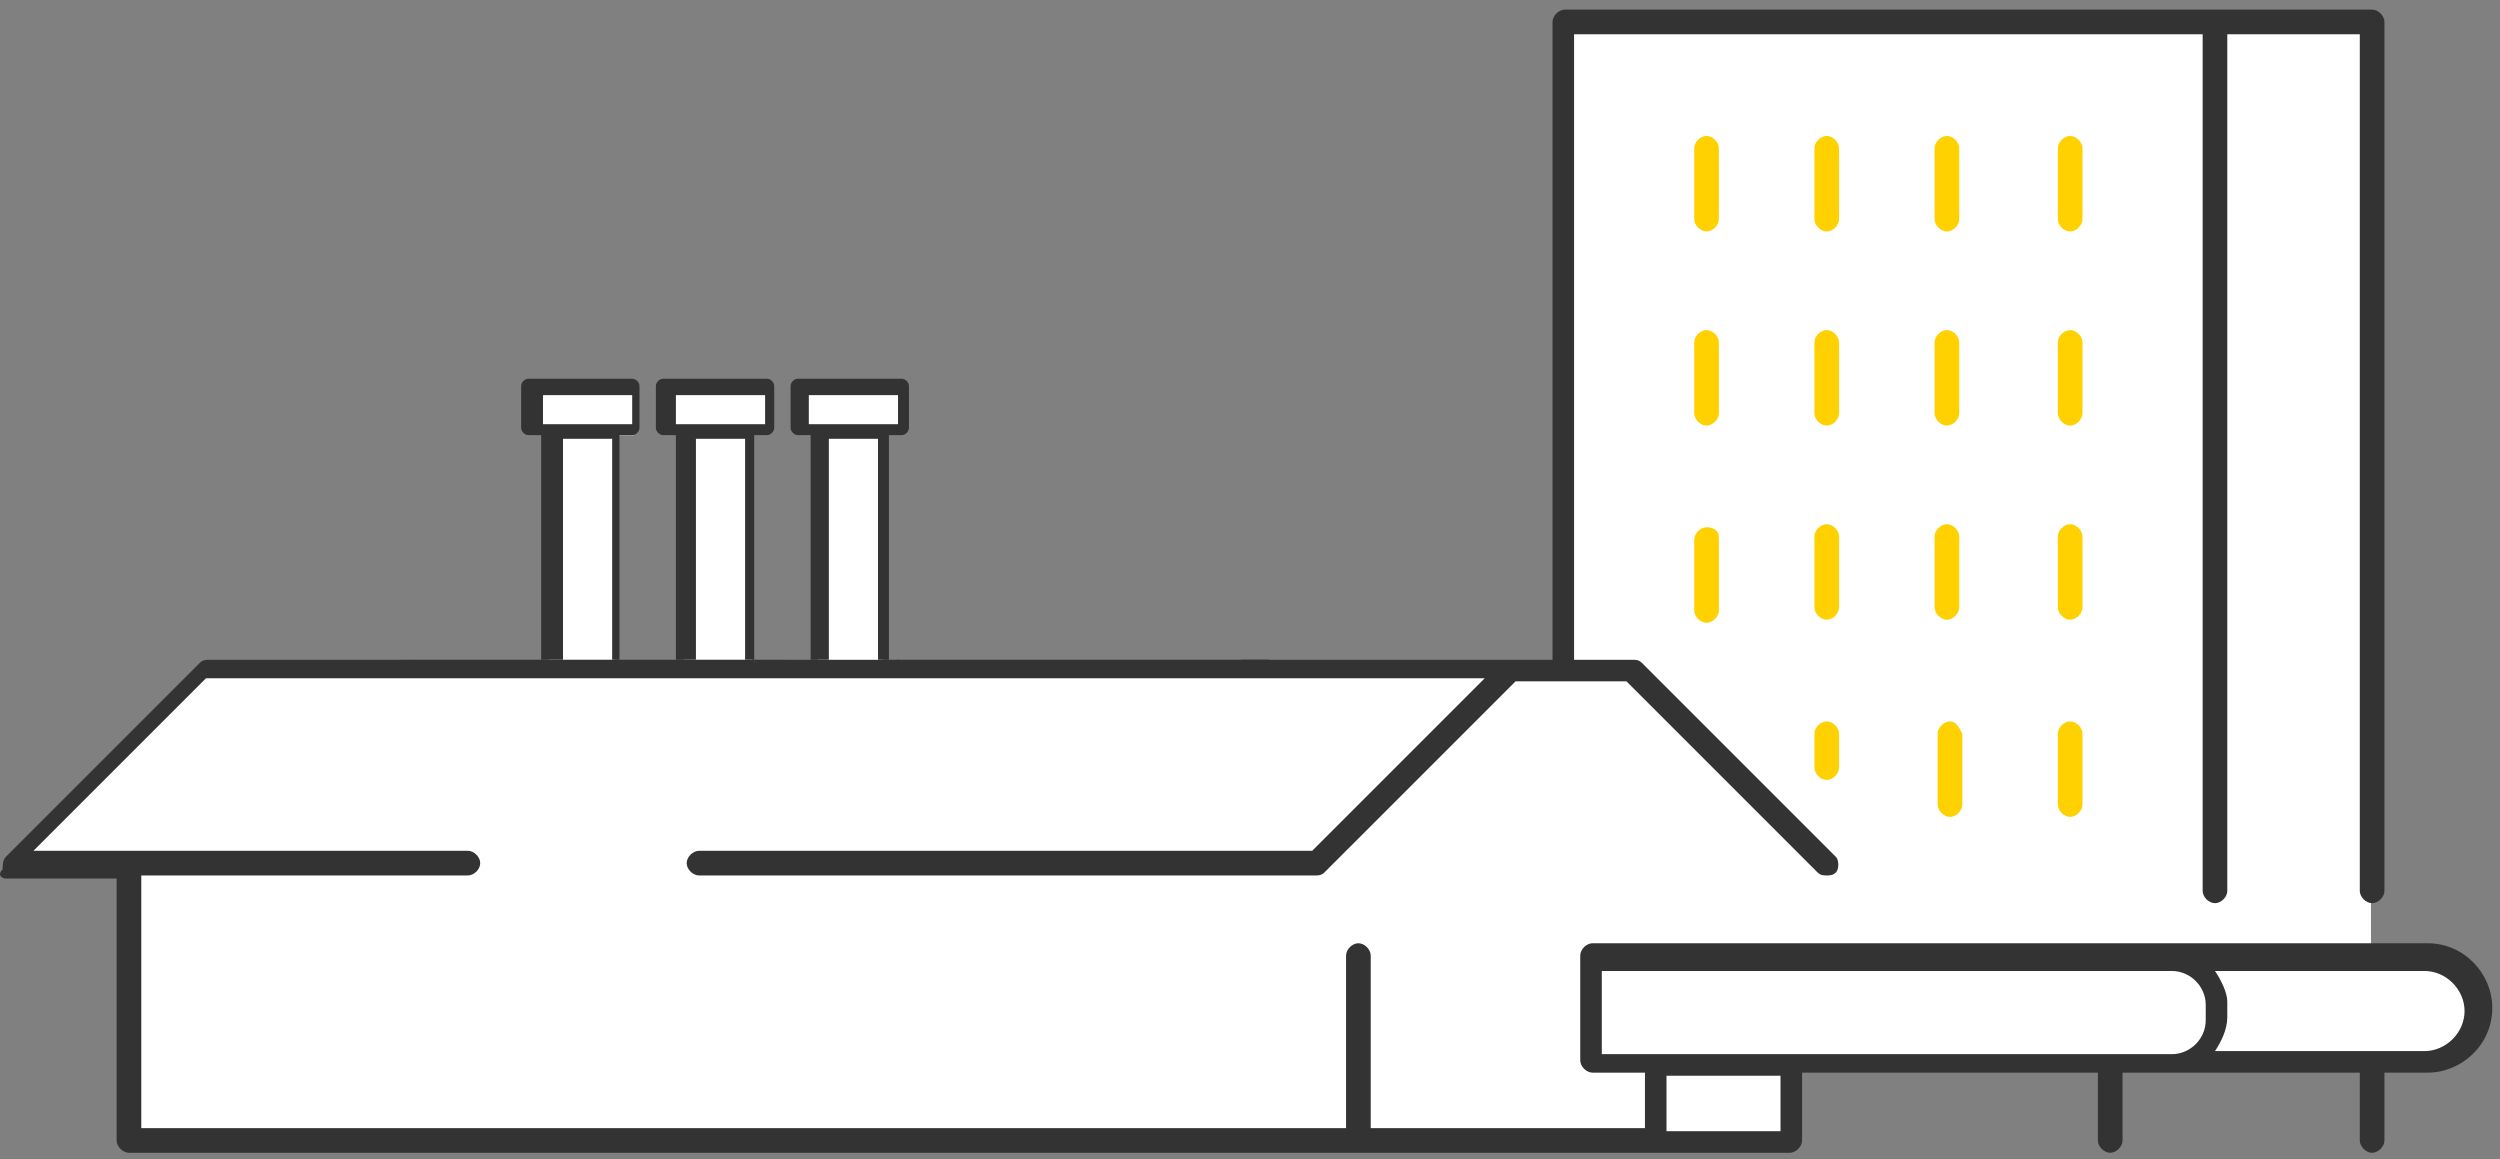 <?xml version="1.0" encoding="UTF-8"?> <svg xmlns="http://www.w3.org/2000/svg" width="248" height="115" viewBox="0 0 248 115" fill="none"><rect x="0" y="0" width="248" height="115" fill="#808080" stroke="none"/> <path d="M20.465 66.322L2.138 84.648L5.202 85.816H12.975V113.294H177.75V105.43H238.851L243.28 104.798L245.178 101.453V97.657L242.174 94.276H235.202V88.079V2.097H220.226H154.9V66.322L87.593 66.593V43.176L89.357 42.498V38.357H79.244V42.158L81.144 42.769V66.593H74.629V42.769H76.325V38.357H65.941V42.158L67.841 42.769V65.982H60.986V43.176H62.886V38.968L62.411 38.357H52.501V42.158L55.148 43.176L54.402 65.982L20.465 66.322Z" fill="white"></path> <path d="M170.514 14.71C170.514 14.098 169.903 13.487 169.292 13.487C168.68 13.487 168.069 14.098 168.069 14.71V21.74C168.069 22.351 168.68 22.962 169.292 22.962C169.903 22.962 170.514 22.351 170.514 21.74V14.71Z" fill="#FFD100"></path> <path d="M182.435 14.71C182.435 14.098 181.824 13.487 181.212 13.487C180.601 13.487 179.99 14.098 179.99 14.71V21.74C179.99 22.351 180.601 22.962 181.212 22.962C181.824 22.962 182.435 22.351 182.435 21.74V14.71Z" fill="#FFD100"></path> <path d="M194.356 14.71C194.356 14.098 193.745 13.487 193.133 13.487C192.522 13.487 191.911 14.098 191.911 14.71V21.74C191.911 22.351 192.522 22.962 193.133 22.962C193.745 22.962 194.356 22.351 194.356 21.74V14.71Z" fill="#FFD100"></path> <path d="M206.582 14.71C206.582 14.098 205.971 13.487 205.36 13.487C204.748 13.487 204.137 14.098 204.137 14.71V21.74C204.137 22.351 204.748 22.962 205.36 22.962C205.971 22.962 206.582 22.351 206.582 21.74V14.71Z" fill="#FFD100"></path> <path d="M170.514 33.966C170.514 33.355 169.903 32.743 169.292 32.743C168.68 32.743 168.069 33.355 168.069 33.966V40.996C168.069 41.608 168.68 42.219 169.292 42.219C169.903 42.219 170.514 41.608 170.514 40.996V33.966Z" fill="#FFD100"></path> <path d="M182.435 33.966C182.435 33.355 181.824 32.743 181.212 32.743C180.601 32.743 179.99 33.355 179.99 33.966V40.996C179.99 41.608 180.601 42.219 181.212 42.219C181.824 42.219 182.435 41.608 182.435 40.996V33.966Z" fill="#FFD100"></path> <path d="M194.356 33.966C194.356 33.355 193.745 32.743 193.133 32.743C192.522 32.743 191.911 33.355 191.911 33.966V40.996C191.911 41.608 192.522 42.219 193.133 42.219C193.745 42.219 194.356 41.608 194.356 40.996V33.966Z" fill="#FFD100"></path> <path d="M206.582 33.966C206.582 33.355 205.971 32.743 205.36 32.743C204.748 32.743 204.137 33.355 204.137 33.966V40.996C204.137 41.608 204.748 42.219 205.36 42.219C205.971 42.219 206.582 41.608 206.582 40.996V33.966Z" fill="#FFD100"></path> <path d="M169.292 52.306C168.68 52.306 168.069 52.917 168.069 53.528V60.559C168.069 61.17 168.68 61.781 169.292 61.781C169.903 61.781 170.514 61.17 170.514 60.559V53.223C170.514 52.611 169.903 52.306 169.292 52.306Z" fill="#FFD100"></path> <path d="M182.435 53.223C182.435 52.611 181.824 52 181.212 52C180.601 52 179.99 52.611 179.99 53.223V60.253C179.99 60.864 180.601 61.475 181.212 61.475C181.824 61.475 182.435 60.864 182.435 60.253V53.223Z" fill="#FFD100"></path> <path d="M194.356 53.223C194.356 52.611 193.745 52 193.133 52C192.522 52 191.911 52.611 191.911 53.223V60.253C191.911 60.864 192.522 61.475 193.133 61.475C193.745 61.475 194.356 60.864 194.356 60.253V53.223Z" fill="#FFD100"></path> <path d="M206.582 53.223C206.582 52.611 205.971 52 205.36 52C204.748 52 204.137 52.611 204.137 53.223V60.253C204.137 60.864 204.748 61.475 205.36 61.475C205.971 61.475 206.582 60.864 206.582 60.253V53.223Z" fill="#FFD100"></path> <path d="M181.212 71.562C180.601 71.562 179.99 72.174 179.99 72.785V76.147C179.99 76.758 180.601 77.37 181.212 77.37C181.824 77.37 182.435 76.758 182.435 76.147V72.785C182.435 72.174 181.824 71.562 181.212 71.562Z" fill="#FFD100"></path> <path d="M193.439 71.562C192.827 71.562 192.216 72.174 192.216 72.785V79.815C192.216 80.426 192.827 81.038 193.439 81.038C194.05 81.038 194.661 80.426 194.661 79.815V72.785C194.356 72.174 194.05 71.562 193.439 71.562Z" fill="#FFD100"></path> <path d="M205.36 71.562C204.748 71.562 204.137 72.174 204.137 72.785V79.815C204.137 80.426 204.748 81.038 205.36 81.038C205.971 81.038 206.582 80.426 206.582 79.815V72.785C206.582 72.174 205.971 71.562 205.36 71.562Z" fill="#FFD100"></path> <path fill-rule="evenodd" clip-rule="evenodd" d="M39.692 65.445V65.449H20.741C20.435 65.449 20.13 65.449 19.824 65.755L0.567 85.011C0.262 85.317 0.262 85.928 0.262 86.234C-0.35 86.845 0.262 87.151 0.567 87.151H11.571V113.132C11.571 113.743 12.182 114.355 12.794 114.355H177.544C178.156 114.355 178.767 113.743 178.767 113.132V106.407H208.11V113.132C208.11 113.743 208.722 114.355 209.333 114.355C209.944 114.355 210.556 113.743 210.556 113.132V106.407H214.529H215.446H234.091V113.132C234.091 113.743 234.703 114.355 235.314 114.355C235.926 114.355 236.537 113.743 236.537 113.132V106.407H240.816C244.178 106.407 247.235 103.657 247.235 99.989C247.235 96.626 244.484 93.57 240.816 93.57H215.446H214.529H157.982C157.371 93.57 156.76 94.181 156.76 94.792V105.185C156.76 105.796 157.371 106.407 157.982 106.407H163.179V111.909H135.975V94.792C135.975 94.181 135.363 93.57 134.752 93.57C134.141 93.57 133.529 94.181 133.529 94.792V111.909H14.016V86.845H46.416C47.028 86.845 47.639 86.234 47.639 85.623C47.639 85.011 47.028 84.4 46.416 84.4H3.318L20.435 67.283H40.303H76.371H88.292H124.36H147.284L130.167 84.4H69.341C68.73 84.4 68.118 85.011 68.118 85.623C68.118 86.234 68.73 86.845 69.341 86.845H130.473C130.779 86.845 131.084 86.845 131.39 86.54L150.341 67.589H161.344L180.295 86.54C180.601 86.845 180.907 86.845 181.212 86.845C181.518 86.845 181.824 86.845 182.129 86.54C182.435 86.234 182.435 85.317 182.129 85.011L162.873 65.755C162.567 65.449 162.261 65.449 161.956 65.449H156.148V3.4H218.503V88.374C218.503 88.985 219.114 89.596 219.726 89.596C220.337 89.596 220.948 88.985 220.948 88.374V3.4H234.091V88.374C234.091 88.985 234.703 89.596 235.314 89.596C235.926 89.596 236.537 88.985 236.537 88.374V2.177C236.537 1.566 235.926 0.955 235.314 0.955H220.031H155.231C154.62 0.955 154.009 1.566 154.009 2.177V65.449H125.582V65.445H123.137V65.755H89.209V65.445H87.375V65.449H77.899V65.445H74.843V65.755H40.914V65.445H39.692ZM176.627 112.215H165.318V106.713H176.627V112.215ZM219.726 96.321H240.51C242.65 96.321 244.484 98.155 244.484 100.294C244.484 102.434 242.65 104.268 240.51 104.268H219.726C220.337 103.351 220.948 102.128 220.948 100.906V99.377C220.948 98.46 220.337 97.238 219.726 96.321ZM158.899 104.268V96.321H214.529H215.446C217.28 96.321 218.808 97.849 218.808 99.683V101.211C218.808 103.045 217.28 104.573 215.446 104.573H214.529H158.899V104.268Z" fill="#333333"></path> <path d="M74.867 65.448H40.908L36.352 66.911H74.867V65.448Z" fill="#333333"></path> <path d="M125.961 65.448H89.054L84.103 66.911H125.961V65.448Z" fill="#333333"></path> <path fill-rule="evenodd" clip-rule="evenodd" d="M88.181 65.448V43.167H89.445C89.807 43.167 90.168 42.806 90.168 42.445V38.291C90.168 37.929 89.807 37.568 89.445 37.568H79.15C78.789 37.568 78.428 37.929 78.428 38.291V42.445C78.428 42.806 78.789 43.167 79.15 43.167H80.415V65.448H82.221V43.528H87.097V65.448H88.181ZM74.815 65.448V43.167H76.08C76.441 43.167 76.802 42.806 76.802 42.445V38.291C76.802 37.929 76.441 37.568 76.08 37.568H65.785C65.423 37.568 65.062 37.929 65.062 38.291V42.445C65.062 42.806 65.423 43.167 65.785 43.167H67.049V65.448H69.036V43.528H73.912V65.448H74.815ZM61.45 65.448V43.167H62.714C63.075 43.167 63.437 42.806 63.437 42.445V38.291C63.437 37.929 63.075 37.568 62.714 37.568H52.419C52.058 37.568 51.697 37.929 51.697 38.291V42.445C51.697 42.806 52.058 43.167 52.419 43.167H53.683V65.448H55.851V43.528H60.727V65.448H61.45ZM80.234 39.194V42.083H81.498H87.82H89.084V39.194H80.234ZM67.049 39.194V42.083H68.313H74.635H75.899V39.194H67.049ZM53.864 39.194V42.083H55.128H61.45H62.714V39.194H53.864Z" fill="#333333"></path> </svg> 